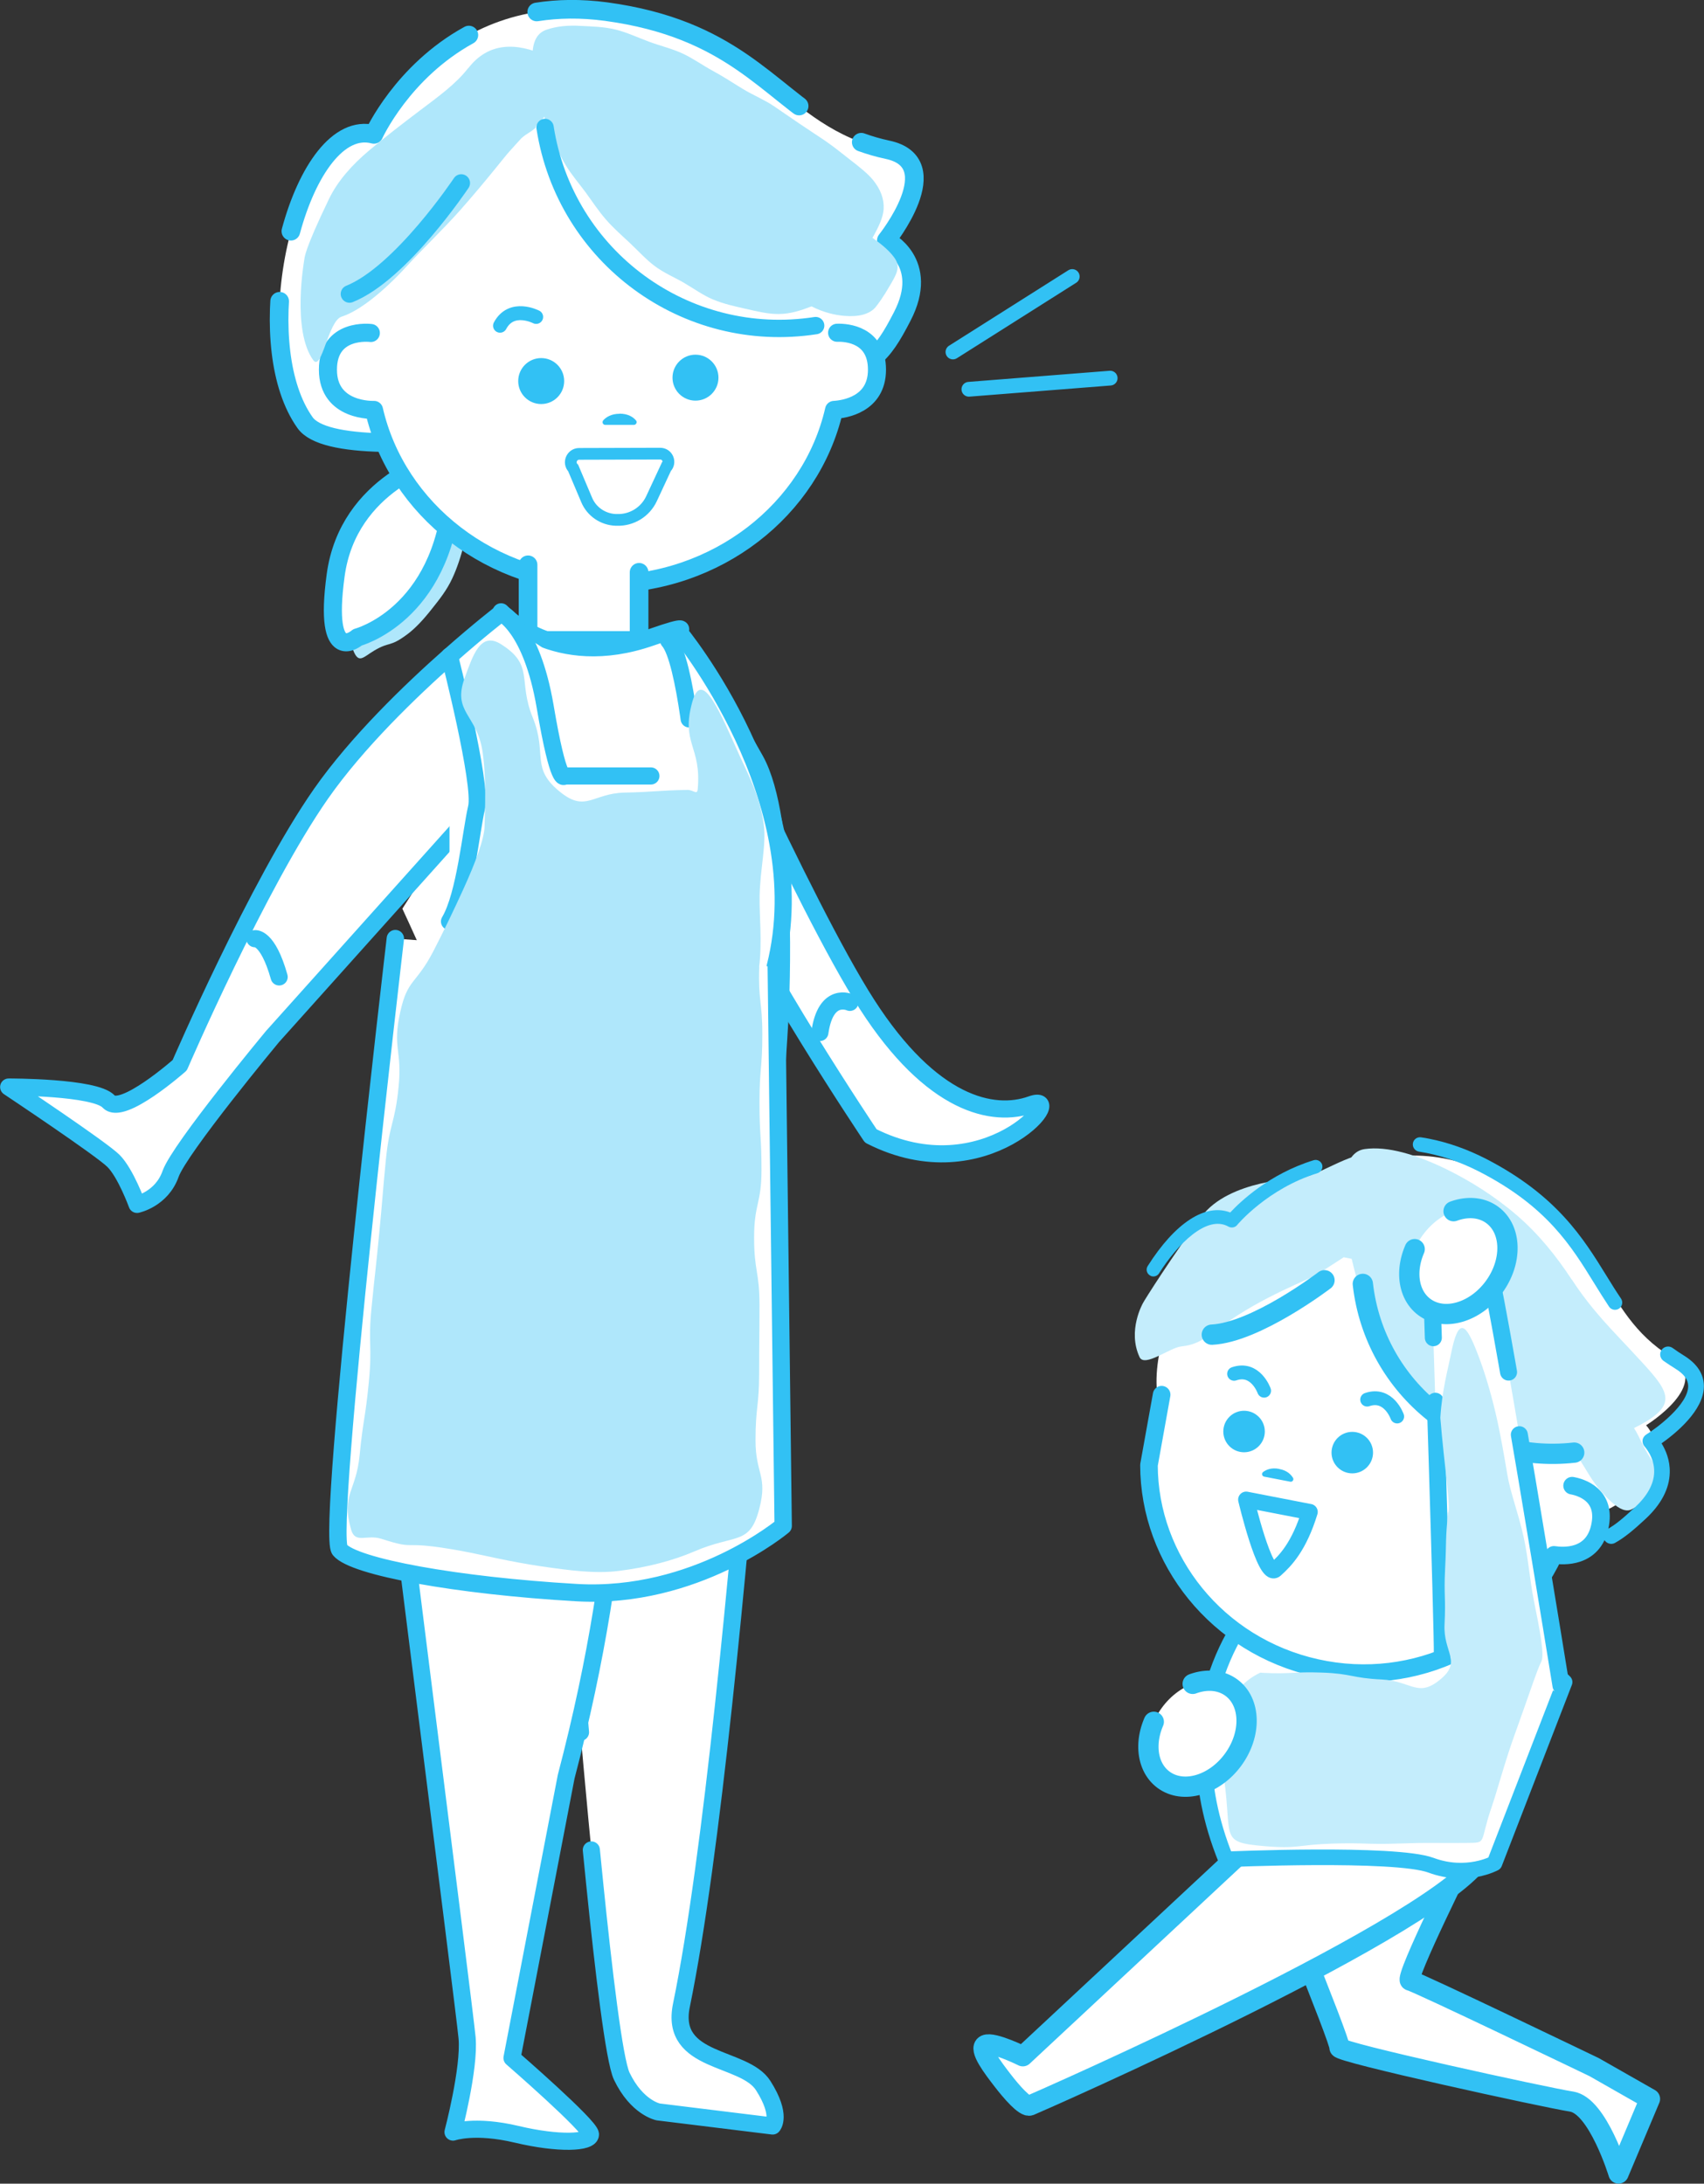 <?xml version="1.0" encoding="UTF-8"?><svg id="_レイヤー_1" xmlns="http://www.w3.org/2000/svg" viewBox="0 0 145.34 186.24"><rect x="0" y="0" width="145.34" height="186.24" fill="#333333" stroke="none"/><defs><style>.cls-1{stroke-dasharray:87.98 5.28;}.cls-1,.cls-2,.cls-3,.cls-4,.cls-5,.cls-6,.cls-7,.cls-8,.cls-9,.cls-10,.cls-11,.cls-12,.cls-13,.cls-14,.cls-15,.cls-16,.cls-17,.cls-18,.cls-19,.cls-20,.cls-21,.cls-22,.cls-23{stroke:#32c1f4;}.cls-1,.cls-2,.cls-3,.cls-4,.cls-5,.cls-6,.cls-7,.cls-8,.cls-9,.cls-10,.cls-11,.cls-12,.cls-13,.cls-14,.cls-15,.cls-16,.cls-18,.cls-19,.cls-20,.cls-21,.cls-22,.cls-23{stroke-linecap:round;}.cls-1,.cls-2,.cls-4,.cls-5,.cls-6,.cls-7,.cls-8,.cls-10,.cls-11,.cls-12,.cls-13,.cls-14,.cls-15,.cls-16,.cls-18,.cls-19,.cls-20,.cls-21,.cls-22,.cls-23{stroke-linejoin:round;}.cls-1,.cls-2,.cls-4,.cls-6,.cls-24,.cls-8,.cls-10,.cls-12,.cls-15,.cls-17{fill:#fff;}.cls-1,.cls-12,.cls-16,.cls-20{stroke-width:1.73px;}.cls-2{stroke-dasharray:21.69 5.42;stroke-width:1.45px;}.cls-25{fill:#afe7fb;}.cls-3{stroke-width:1.19px;}.cls-3,.cls-5,.cls-7,.cls-9,.cls-11,.cls-13,.cls-14,.cls-16,.cls-18,.cls-19,.cls-20,.cls-21,.cls-22,.cls-23{fill:none;}.cls-3,.cls-9,.cls-17{stroke-miterlimit:10;}.cls-26{fill:#c4edfc;}.cls-4{stroke-dasharray:168 10.08;}.cls-4,.cls-10{stroke-width:1.46px;}.cls-5{stroke-dasharray:12.04;}.cls-5,.cls-18{stroke-width:1.26px;}.cls-6{stroke-dasharray:96.07 5.76;}.cls-6,.cls-7{stroke-width:1.54px;}.cls-8{stroke-dasharray:85.49 5.13;stroke-width:1.37px;}.cls-9{stroke-width:1.18px;}.cls-10{stroke-dasharray:145.27 8.72;}.cls-11{stroke-dasharray:24.57 6.14;}.cls-11,.cls-14,.cls-19{stroke-width:1.59px;}.cls-12{stroke-dasharray:19.04 4.76;}.cls-13{stroke-width:1.5px;}.cls-15{stroke-dasharray:147.04 8.82;stroke-width:1.48px;}.cls-16{stroke-dasharray:79.32 4.76;}.cls-18{stroke-dasharray:12.09;}.cls-19{stroke-dasharray:24.15 6.04;}.cls-21{stroke-dasharray:92.34 5.54;stroke-width:1.48px;}.cls-22{stroke-width:1.33px;}.cls-27{fill:#32c1f4;}.cls-23{stroke-dasharray:93.67 5.62;stroke-width:1.5px;}</style></defs><path class="cls-10" d="M57.87,53.84c.6.27,10.57,23.25,16.08,31.82,5.51,8.57,10.74,9.71,14.02,8.54s-3.94,7.64-13.7,2.68c0,0-9.98-14.88-12.58-21.67-2.59-6.79-3.82-21.37-3.82-21.37Z"/><path class="cls-4" d="M57.87,53.84s3.4,5.33,6.55,10.97c2.87,5.13,2.21,19.91,2.09,22.24s-1.28,19.61-2.1,29.43c-1.42,17.12-3.67,41.82-6.29,54.55-1.03,5.02,5.36,4.28,6.98,6.85,1.63,2.57.8,3.44.8,3.44l-9.76-1.2s-1.82-.35-3.11-3.05c-1.29-2.7-3.65-30.87-3.65-30.87"/><path class="cls-25" d="M39.09,40.31c-.74,1.21-1.22.21-2.69,1.01-.73.4-1.46,1.03-2.25,1.71-.67.57-1.43,1.16-2.02,1.97-.52.72-.91,1.59-1.28,2.52-.32.82-.55,1.72-.69,2.73s-.18,1.75-.21,2.42c-.04,1.15-.11,1.94.05,2.44.54,1.65.88.99,1.93.37,1.34-.79,1.28-.25,2.78-1.36.71-.52,1.42-1.29,2.15-2.22.58-.73,1.24-1.54,1.72-2.58.4-.86.73-1.84,1-2.94.22-.93.32-1.96.42-3.08s.24-2.04.27-2.78c.09-1.93-.08-2.62-.24-2.71-.35-.19-.23,1.31-.95,2.5Z"/><path class="cls-6" d="M37.55,39.1s-7.84,2.02-8.92,9.96,1.86,5.3,1.86,5.3c0,0,7.22-1.88,8.07-12.23.85-10.35-1.01-3.03-1.01-3.03Z"/><path class="cls-24" d="M31.9,11.46S37.5-.93,51.7,1c13.61,1.84,14.87,9.85,23.99,11.77,5.22,1.1-.09,7.73-.09,7.73,0,0,3.77,1.84,1.35,6.5-1.38,2.66-2.18,3.76-4.7,4.78-2.52,1.02-42.48,9.55-46.23,4.27-5.18-7.3-.46-26.26,5.88-24.59Z"/><path class="cls-14" d="M24.81,19.72c1.38-5.12,4.05-9.06,7.08-8.26,0,0,2.42-5.35,8.1-8.47"/><path class="cls-11" d="M45.78,1.02c1.78-.28,3.75-.32,5.92-.03,10.68,1.45,13.75,6.68,18.99,9.8"/><path class="cls-14" d="M73.46,12.13c.69.25,1.43.47,2.23.64,5.22,1.1-.09,7.73-.09,7.73,0,0,3.77,1.84,1.35,6.5-.89,1.72-1.54,2.78-2.56,3.6"/><path class="cls-19" d="M68.78,32.68c-10.33,2.38-39.58,7.85-42.76,3.37-2.24-3.15-2.63-8.48-1.84-13.38"/><path class="cls-24" d="M31.63,28.4h0s-3.66-.48-3.66,3.13c0,3.53,3.93,3.43,3.93,3.43h0c1.95,8.5,9.99,14.87,19.62,14.87,9.63,0,17.67-6.37,19.62-14.87.88-.05,3.66-.46,3.66-3.43,0-3.02-2.56-3.18-3.4-3.15"/><path class="cls-7" d="M31.63,28.4h0s-3.66-.48-3.66,3.13,3.93,3.43,3.93,3.43h0c1.95,8.5,9.99,14.87,19.62,14.87s17.67-6.37,19.62-14.87c.88-.05,3.66-.46,3.66-3.43s-2.56-3.18-3.4-3.15"/><path class="cls-27" d="M52.85,35.29c-.72,0-1.15.29-1.39.55-.14.16-.04.4.17.4h2.43c.2,0,.32-.24.18-.39-.23-.27-.66-.57-1.4-.57Z"/><path class="cls-3" d="M45.73,27.03s-2.1-1.09-3.08.75"/><polyline class="cls-24" points="54.51 48.81 54.51 54.62 45.04 54.62 45.04 48.17"/><polyline class="cls-14" points="54.51 48.81 54.51 54.62 45.04 54.62 45.04 48.17"/><circle class="cls-27" cx="59.32" cy="32.21" r="1.96"/><circle class="cls-27" cx="46.16" cy="32.5" r="1.96"/><path class="cls-25" d="M74.42,20.28c.53-.94.9-1.72.95-2.45.05-.85-.26-1.68-.9-2.47-.46-.56-1.15-1.11-1.98-1.75-.61-.47-1.28-1.03-2.09-1.59-.66-.45-1.4-.92-2.19-1.46-.68-.46-1.4-.96-2.18-1.49-.8-.55-1.75-.93-2.63-1.46s-1.68-1.07-2.57-1.55-1.71-1.08-2.62-1.5-1.93-.66-2.84-1c-.98-.36-1.9-.8-2.83-1.03-1.04-.26-2.07-.27-2.99-.32-1.11-.07-2.07.03-2.93.32-.96.33-1.24,1.25-1.21,2.57.02.93.24,1.98.56,3.09.29,1.01.49,2.09.9,3.05.47,1.08.93,2.11,1.39,2.86.51.84,1.15,1.57,1.7,2.32.58.8,1.11,1.6,1.72,2.3.65.75,1.38,1.38,2.05,2.01.72.68,1.37,1.4,2.1,1.95.79.6,1.7.97,2.49,1.43.87.51,1.65,1.08,2.49,1.43.94.39,1.88.59,2.76.79,1,.23,1.96.46,2.84.45,1.05,0,2-.34,2.81-.65,1,.51,1.96.74,2.81.81,1.22.1,2.17-.14,2.68-.78.64-.82,1.02-1.52,1.34-2.06.58-.98.7-1.51.19-2.18-.35-.47-.91-1-1.82-1.63Z"/><path class="cls-25" d="M39.93,5.81c-1.01,1.32-2.54,2.43-4.11,3.61-1.45,1.1-2.94,2.24-4.31,3.39-1.5,1.26-2.72,2.64-3.46,4.18-2.14,4.45-2.06,4.97-2.1,5.18,0,.02-1.08,6,.77,8.55.73,1,1.26-3.34,2.41-3.71,1.52-.48,3.58-2.14,5.56-4.3,1.35-1.48,3.08-3.12,4.53-4.75,2.2-2.48,3.95-4.76,4.22-5.03.04-.04,1-1.12,1.04-1.15.55-.47.62-.39,1.18-.86.06-.05.03-.17.08-.22,1.18-1.29,1.28-1.2,2.35-2.57,1.28-1.64,1.33-2.03-1.45-3.34-2.63-1.23-5.01-1.18-6.71,1.04Z"/><path class="cls-17" d="M56.8,39.89l-1.23,2.64c-.53,1.14-1.69,1.85-2.94,1.81-.04,0-.07,0-.11,0-1.09-.04-2.06-.7-2.48-1.7l-1.15-2.72c-.44-.44-.13-1.2.5-1.21l6.92-.02c.63,0,.94.76.49,1.2Z"/><path class="cls-23" d="M39.34,15.61s-5.12,7.69-9.53,9.46"/><path class="cls-21" d="M69.57,27.77c-11.05,1.71-21.37-5.85-23.08-16.9"/><path class="cls-10" d="M72.49,85.49s-2.06-.96-2.56,2.57"/><path class="cls-10" d="M42.74,52.18s4.52,5.08,12.82,2.17c3.48-1.22,2.31-.51,2.31-.51,0,0,11.88,14.28,8.24,28.63"/><path class="cls-24" d="M41.94,53.84l.8-1.08s.91.81,2.91,2.07c2,1.26,6.44,4.81,8.14,6.59,1.7,1.78,3.77,4.37,5.03,7.25,1.26,2.89,2.22,4.74,1.85,12.36-.37,7.62.74,3.85-1.26,12.43-2,8.58-2.15,9.03-2.74,14.65-.59,5.62-.81,7.41-1.55,9.48-.74,2.07-.59.97-1.18,2.96s-3.55,4.33-4.96,4.49-5.29.25-6.24-9.15c-.94-9.41-1.72-5.78-1.3-12.51.43-6.73-1.72-7.7-2.31-8.29-.59-.59-.22-3.55-.37-5.55-.15-2,.15-.91-.44-2.82-.59-1.91-4-9.22-4-9.22,0,0,4.66-7.27,4.74-7.57s1.48-5.7,1.55-5.99,1.32-10.09,1.32-10.09Z"/><path class="cls-10" d="M39.85,69.88l-16.62,18.54s-7.92,9.54-8.68,11.7-2.86,2.6-2.86,2.6c0,0-.97-2.67-2.01-3.71s-8.94-6.3-8.94-6.3c0,0,7.38-.02,8.53,1.24,1.14,1.26,6.06-3.1,6.06-3.1,0,0,6.65-15.42,12.05-23.15,3.07-4.39,7.62-8.78,10.97-11.74,2.54-2.25,4.4-3.68,4.4-3.68,0,0,2.58,1.13,3.75,7.99,1.16,6.86,1.64,5.91,1.64,5.91h11.2s-.83-9.89-2.31-11.55"/><path class="cls-10" d="M21.74,80.06s1.09-.22,2.07,3.26"/><path class="cls-4" d="M50.9,90.61c-2.37,10.33-3.96-4.09-3.49-1.19.47,2.9,11.51,21.65.88,62.11l-4.62,23.99s6.66,5.78,6.69,6.51-2.72.85-6.29,0c-3.57-.85-5.43-.19-5.43-.19,0,0,1.43-5.41,1.2-8.03-.24-2.62-6.8-53.71-7.26-58.81"/><path class="cls-10" d="M38.34,55.96s2.79,10.9,2.31,12.91-.97,7.47-2.31,9.72"/><path class="cls-15" d="M66.21,82.47l.59,47.67s-7.46,6.28-17.63,5.69-18.99-2.19-20.19-3.65,4.74-52.13,4.74-52.13"/><path class="cls-25" d="M64.76,82.48c-.1,2.88.26,2.88.26,5.76s-.24,2.88-.24,5.77.17,2.88.17,5.77-.63,2.88-.63,5.77.46,2.88.46,5.76-.03,2.88-.03,5.77-.31,2.89-.31,5.77,1.05,3.01.33,5.8c-.82,3.2-2,2.13-5.58,3.68-1.75.75-3.96,1.35-6.43,1.65-1.98.25-4.18-.04-6.58-.39-2.81-.41-5.01-.98-6.8-1.31-5.54-1.01-3.56.02-6.86-1.04-1.26-.4-2.22.47-2.58-.8-.85-3.04.42-3.17.73-6.31s.49-3.13.79-6.28c.31-3.15-.08-3.19.23-6.33s.35-3.14.65-6.29c.31-3.15.26-3.15.57-6.3s.78-3.1,1.09-6.26c.31-3.15-.55-3.28.14-6.37.63-2.85,1.33-2.3,2.82-5.17.86-1.66,1.75-3.52,2.54-5.25,1.06-2.32,1.81-4.34,1.83-5.42.03-1.41.17-3.93-.17-6.33-.46-3.21-2.61-3.36-1.52-6.33.7-1.91,1.34-3.95,3.07-2.87,2.9,1.81,1.43,3.1,2.73,6.27,1.29,3.17-.27,4.31,2.43,6.42,2.12,1.65,2.71.04,5.4-.02s2.68-.18,5.37-.23c.51,0,.82.46.87-.05.34-3.69-1.46-3.89-.46-7.46.82-2.93,2.38.93,4.06,4.65.66,1.46,1.68,3.29,2.03,5.77.24,1.73-.3,3.79-.35,6.12-.03,1.82.23,3.85-.04,6.08Z"/><line class="cls-24" x1="82.64" y1="33.2" x2="94.69" y2="32.25"/><line class="cls-18" x1="82.64" y1="33.2" x2="94.69" y2="32.25"/><line class="cls-24" x1="81.28" y1="30.02" x2="91.46" y2="23.58"/><line class="cls-5" x1="81.28" y1="30.02" x2="91.46" y2="23.58"/><path class="cls-1" d="M107.63,157.71s6.78,16.53,6.62,16.92,17.56,4.26,19.8,4.61,4,6.13,4,6.13l2.68-6.36-4.76-2.71s-15.13-7.28-15.69-7.38,4.9-11.03,4.9-11.03"/><path class="cls-24" d="M113.15,151.21l-25.91,24.16s-2.54-1.26-3.18-.96.67,2,1.44,3c.77,1,1.92,2.33,2.35,2.16s35.57-15.56,38.64-21.42"/><path class="cls-20" d="M113.15,151.21l-25.91,24.16s-2.54-1.26-3.18-.96c-.64.3.67,2,1.44,3s1.92,2.33,2.35,2.16c.43-.17,35.57-15.56,38.64-21.42"/><path class="cls-24" d="M107.12,136.8s-7.96,8.44-2.56,21.78c0,0,14.44-.63,17.49.5,3.05,1.13,5.42-.17,5.42-.17l5.98-15.45-9.24-8.85-17.09,2.19Z"/><path class="cls-22" d="M104.56,158.58s14.44-.63,17.49.5c3.05,1.13,5.42-.17,5.42-.17l5.98-15.45-9.24-8.85-17.09,2.19s-7.96,8.44-2.56,21.78Z"/><path class="cls-24" d="M109.94,102.97s7.54-7.87,17.72-2.59c9.75,5.06,8.54,11.45,14.89,15.36,3.64,2.24-2.15,5.82-2.15,5.82,0,0,2.34,2.41-.73,5.28-1.76,1.64-2.65,2.26-4.82,2.35-2.17.09-34.53-4.2-35.93-9.2-1.93-6.91,6.71-19.99,11.03-17.02Z"/><path class="cls-24" d="M99.08,118.95l-1.08,6h0c.01,8.08,5.81,15.42,14.28,17.3,8.47,1.88,16.83-2.32,20.26-9.64.79.12,3.32.3,3.91-2.39.61-2.73-1.62-3.38-2.36-3.51"/><path class="cls-13" d="M99.08,118.95l-1.08,6h0c.01,8.08,5.81,15.42,14.28,17.3,8.47,1.88,16.83-2.32,20.26-9.64.79.12,3.32.3,3.91-2.39.61-2.73-1.62-3.38-2.36-3.51"/><path class="cls-27" d="M109.11,125.28c-.66-.13-1.1.06-1.37.26-.16.12-.11.36.09.4l2.22.43c.18.04.33-.16.24-.32-.17-.28-.5-.64-1.17-.76Z"/><path class="cls-9" d="M119.17,120.81s-.73-2.07-2.56-1.44"/><path class="cls-9" d="M107.82,118.61s-.73-2.07-2.56-1.44"/><circle class="cls-27" cx="106.11" cy="122.09" r="1.77"/><circle class="cls-27" cx="115.34" cy="123.89" r="1.77"/><path class="cls-26" d="M134.06,109.12c1.75,2.69,3.61,4.48,4.97,5.96,2.95,3.19,4.3,4.36,1.42,6.13-1.34.82-3.63,1.75-7.09,3.18-1.59.66-3.68.35-5.92-.58-1.71-.71-3.44-1.83-5.08-3.3-1.45-1.31-2.9-2.79-4.02-4.59-1.05-1.69-1.77-3.61-2.3-5.64-.43-1.67-1.15-4.12-1.39-6.42-.3-2.91-.03-5.61,1.76-5.86,1.92-.27,4.39.47,6.94,1.71,2.02.99,4.14,2.31,6.03,3.94s3.39,3.52,4.67,5.47Z"/><path class="cls-26" d="M139.77,122.51c.35.74.67,1.34.98,1.82.52.8.9,1.34,1.1,1.75.29.58.19.96-.82,1.63-.43.29-1.05.56-1.82,1-.49.28-1.08,0-1.73-.58-.44-.39-.91-.89-1.34-1.46s-.75-1.14-1.08-1.67c-.45-.71-.85-1.32-1.04-1.68-.22-.39-.34-1.02-.4-1.7-.06-.59-.1-1.22-.03-1.76.1-.78.38-1.35.79-1.44.5-.11,1.11-.08,1.74.22.49.24.99.6,1.48,1.02.43.38.84.84,1.21,1.33s.7.98.96,1.52Z"/><path class="cls-26" d="M110.94,100.47c-.16.03-6.12.13-8.46,3.29-2.35,3.15-4.94,7.23-5,7.39,0,.01-1.34,2.33-.28,4.6.42.89,2.57-.8,3.52-.91,1.27-.15,1.77-.45,3.65-1.84,3.23-2.39,7.5-3.98,7.92-4.27.03-.02,2.28-1.48,2.32-1.5l.67.13c.05-.03.78-.95.83-.99l.96-2.77s3-3.36,1.02-4.81c-1.87-1.37-4.95,1.25-7.13,1.68Z"/><path class="cls-16" d="M134.27,123.89c-8.96,1.01-17.02-5.43-18.03-14.39"/><path class="cls-16" d="M112.97,109.19s-5.84,4.46-9.61,4.64"/><path class="cls-27" d="M139.46,128.55c1.05-.98,1.6-1.98,1.63-2.98.04-1.28-.8-2.17-.8-2.18-.14-.15-.21-.35-.19-.55s.14-.38.31-.49c.93-.57,3.58-2.56,3.58-4.13,0-.55-.35-1.03-1.08-1.48-.35-.22-.7-.45-1.03-.68-.3-.22-.37-.64-.15-.94.22-.3.64-.37.94-.15.3.22.62.43.94.63,1.14.7,1.72,1.58,1.72,2.63,0,2.07-2.42,4.03-3.61,4.87.34.55.73,1.42.7,2.49-.03,1.38-.73,2.71-2.06,3.95-.99.92-1.78,1.59-2.61,2.05-.14.08-.3.1-.45.07-.19-.04-.36-.15-.46-.33-.18-.33-.06-.73.26-.91.71-.39,1.42-1,2.34-1.86Z"/><path class="cls-27" d="M121.2,97c.23.03.46.07.7.12,1.63.32,3.26.9,4.86,1.72,6.04,3.12,8.29,6.77,10.27,9.98.41.67.81,1.31,1.23,1.93.19.28.12.67-.17.86-.14.09-.31.12-.46.09s-.3-.12-.39-.26c-.43-.65-.83-1.29-1.25-1.97-1.99-3.23-4.05-6.57-9.79-9.53-1.71-.88-3.47-1.46-5.17-1.72-.32-.05-.57-.36-.52-.7.05-.34.36-.57.7-.52Z"/><path class="cls-27" d="M105.52,104.48c-.18.22-.49.27-.73.14-1.85-1.05-4.35,1.49-5.93,3.98-.12.19-.34.29-.55.26-.08,0-.17-.04-.24-.09-.27-.17-.35-.52-.18-.79,2.35-3.71,4.94-5.38,7.04-4.57.83-.89,3.32-3.29,7.12-4.46.3-.09.62.08.72.38.09.3-.08.62-.38.72-4.28,1.32-6.85,4.4-6.87,4.43Z"/><path class="cls-8" d="M111.7,128.95l-5.41-1.05s1.6,6.76,2.49,5.97,2.03-2,2.93-4.92Z"/><path class="cls-2" d="M123.02,141.19c.05-2.03-.9-31.3-.9-31.3,1.63-6.1,3.96-3.61,4.62-2.65s6.51,37.19,6.51,37.19"/><ellipse class="cls-12" cx="124.39" cy="107.55" rx="4.88" ry="3.76" transform="translate(-35.96 143.99) rotate(-53.65)"/><path class="cls-26" d="M107.64,142.67c-.08,0-.1-.03-.17,0-.45.21-2.14,1.08-2.97,3.31-.43,1.15-.61,2.61-.28,4.52,1.08,6.21-.51,6.6,3.6,6.95,2.87.25,2.85-.11,5.73-.21,2.88-.1,2.89.09,5.76-.01,2.88-.1,2.88-.02,5.76-.05,1.83-.02,1.08.06,2.15-3.04.49-1.42,1.14-3.91,1.99-6.25,1.01-2.78,1.89-5.48,2.25-6.17.29-.55-.1-2.6-.64-5.26-.33-1.66-.47-3.57-.86-5.36-.43-1.96-1.13-3.79-1.38-5.26-.28-1.64-.59-3.51-1.01-5.3-.46-1.97-1.03-3.79-1.56-5.14-.96-2.47-1.6-3.27-2.27.17-.24,1.22-.74,2.96-.89,5.35.33,4.07.92,7.76.66,8.09-.24,2.37-.13,2.39-.25,4.77-.12,2.38.07,2.39-.05,4.77s1.5,3.13-.33,4.66c-1.95,1.64-2.48.15-5.03.03s-2.54-.5-5.09-.59-2.56.15-5.12.02Z"/><ellipse class="cls-12" cx="102.14" cy="147.86" rx="4.88" ry="3.76" transform="translate(-77.49 142.49) rotate(-53.65)"/></svg>